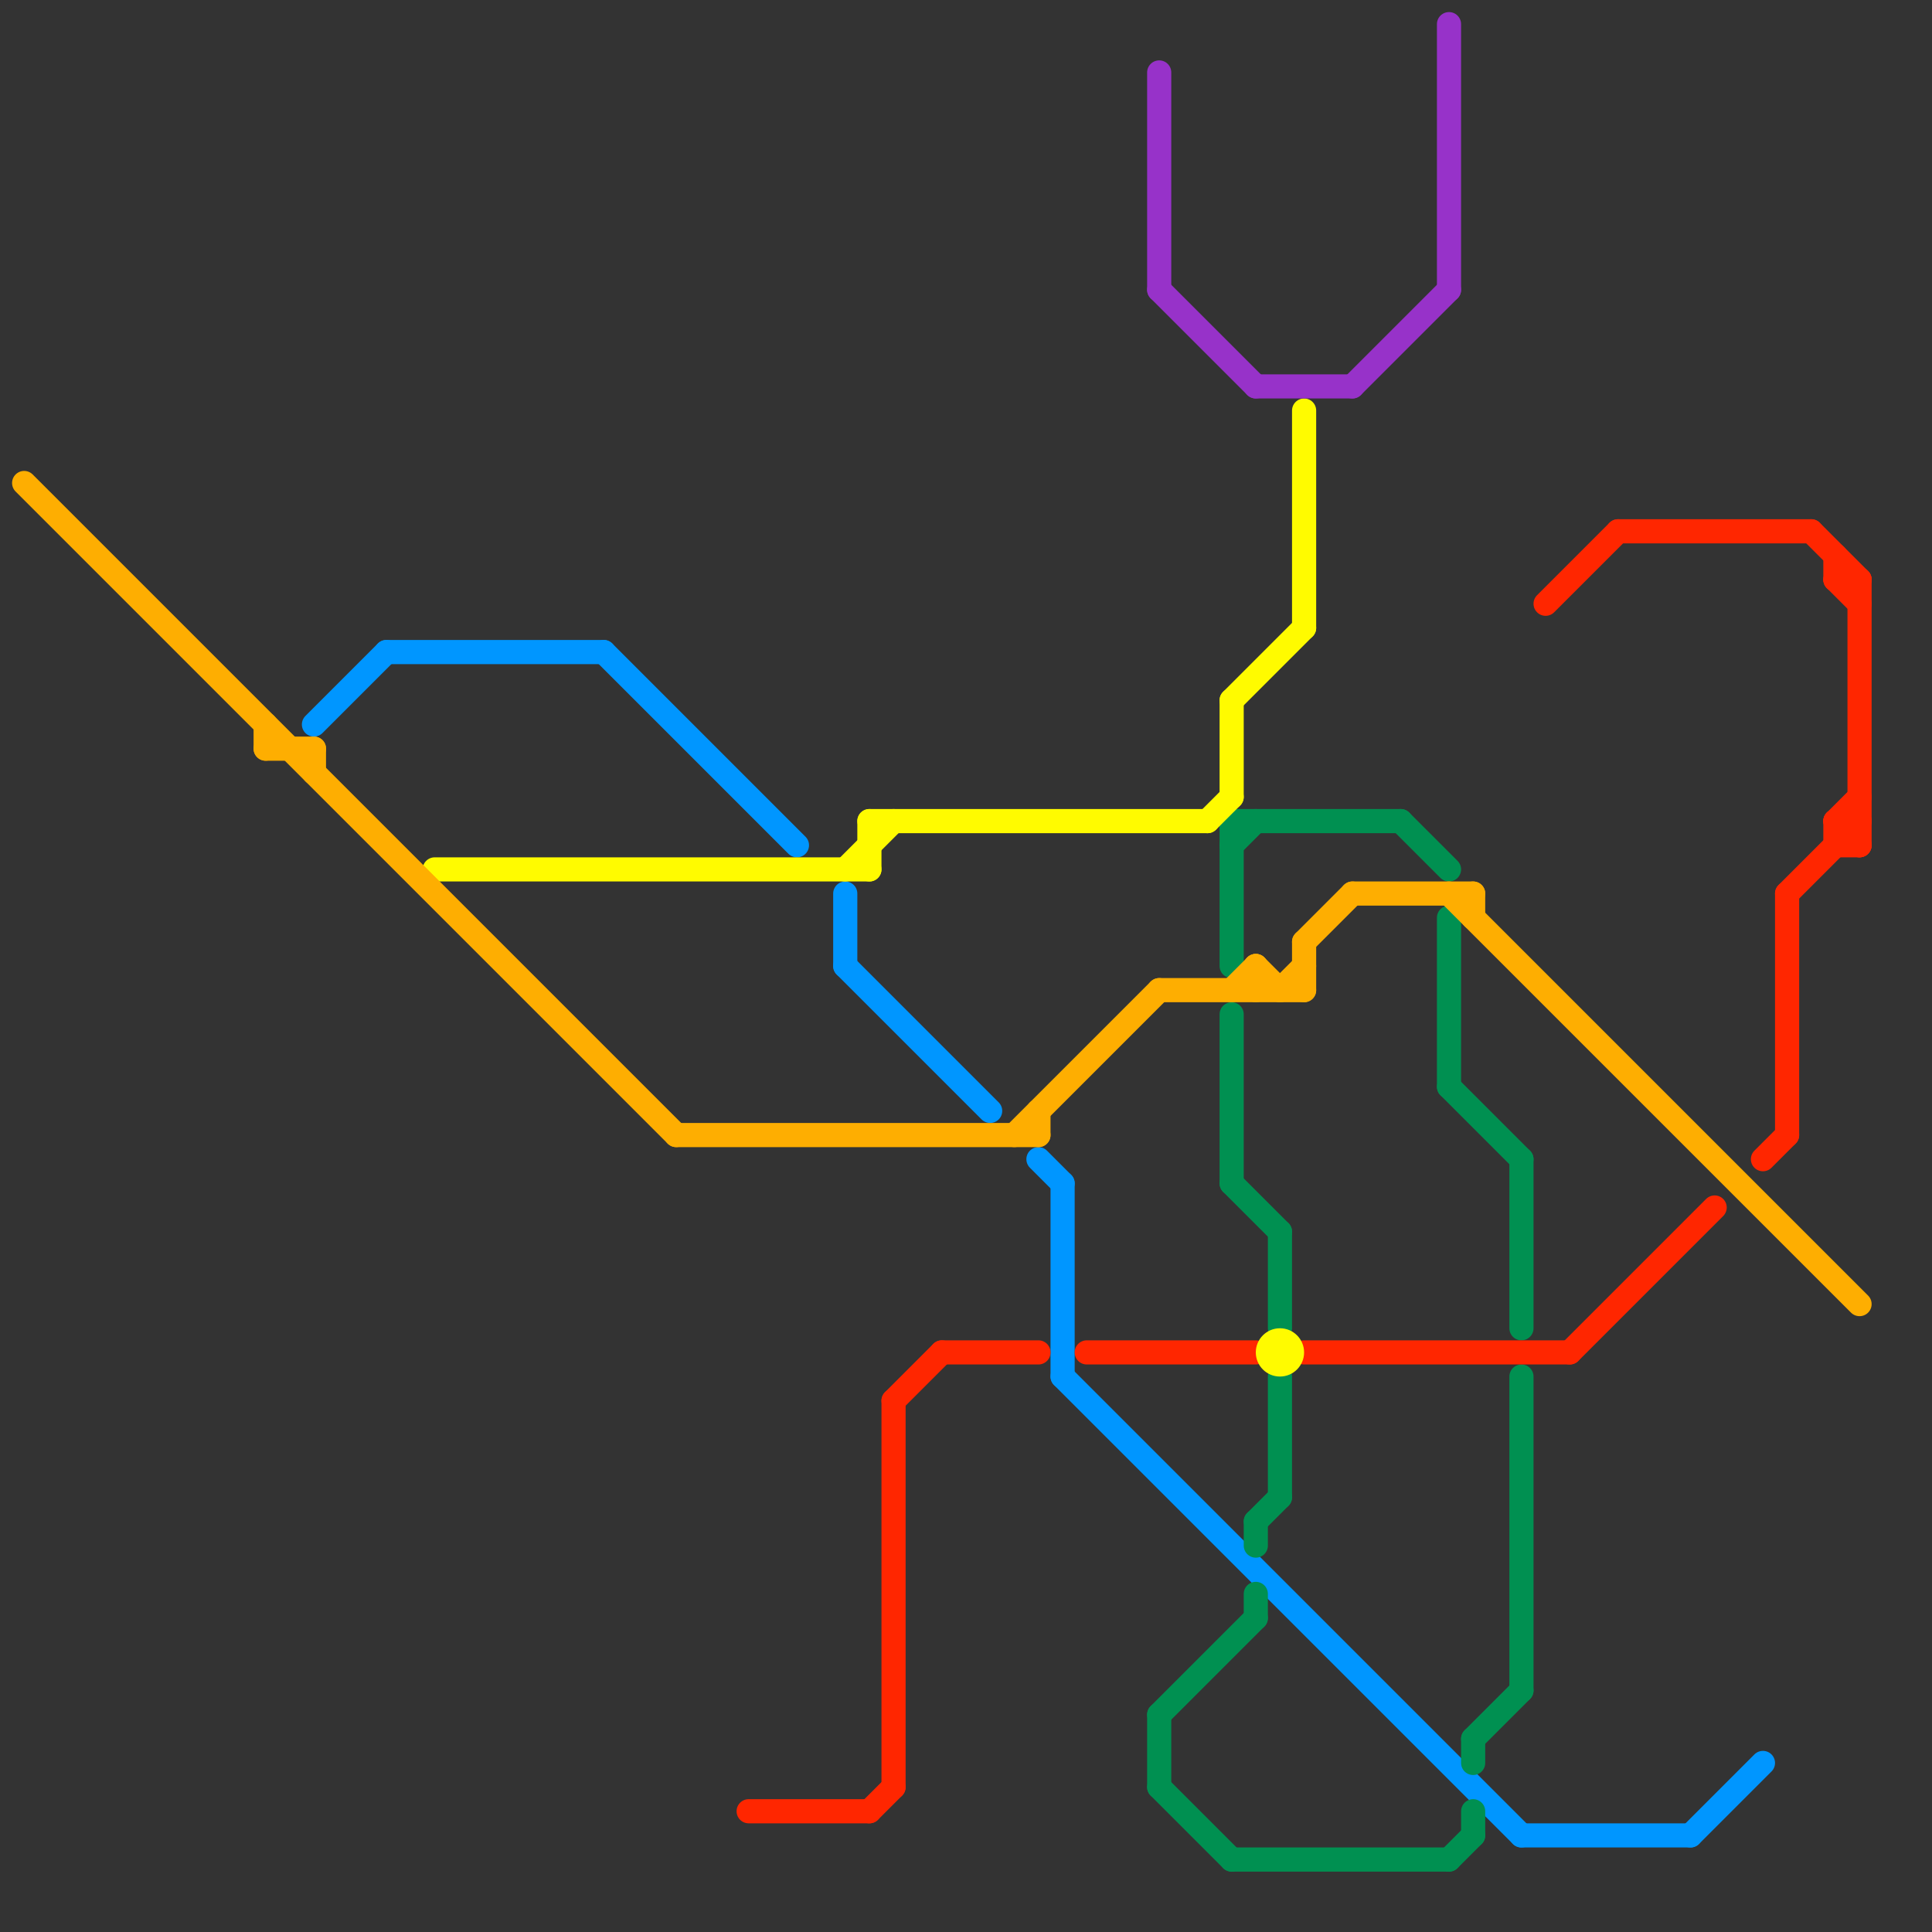 
<svg version="1.1" xmlns="http://www.w3.org/2000/svg" viewBox="0 0 80 80">
<rect x="0" y="0" width="80" height="80" fill="#333333" stroke="none"/>
<style>text { font: 1px Helvetica; font-weight: 600; white-space: pre; dominant-baseline: central; } line { stroke-width: 1; fill: none; stroke-linecap: round; stroke-linejoin: round; } .c0 { stroke: #0096ff } .c1 { stroke: #009051 } .c2 { stroke: #ff2600 } .c3 { stroke: #fffb00 } .c4 { stroke: #9732c9 } .c5 { stroke: #feae01 }</style><defs><g id="wm-xf"><circle r="1.2" fill="#000"/><circle r="0.9" fill="#fff"/><circle r="0.6" fill="#000"/><circle r="0.3" fill="#fff"/></g><g id="wm"><circle r="0.6" fill="#000"/><circle r="0.3" fill="#fff"/></g></defs><line class="c0" x1="25" y1="27" x2="33" y2="35"/><line class="c0" x1="43" y1="48" x2="44" y2="49"/><line class="c0" x1="35" y1="40" x2="41" y2="46"/><line class="c0" x1="44" y1="57" x2="63" y2="76"/><line class="c0" x1="70" y1="76" x2="73" y2="73"/><line class="c0" x1="35" y1="37" x2="35" y2="40"/><line class="c0" x1="16" y1="27" x2="25" y2="27"/><line class="c0" x1="13" y1="30" x2="16" y2="27"/><line class="c0" x1="44" y1="49" x2="44" y2="57"/><line class="c0" x1="63" y1="76" x2="70" y2="76"/><line class="c1" x1="52" y1="66" x2="52" y2="67"/><line class="c1" x1="60" y1="38" x2="60" y2="45"/><line class="c1" x1="61" y1="72" x2="61" y2="73"/><line class="c1" x1="60" y1="45" x2="63" y2="48"/><line class="c1" x1="48" y1="71" x2="48" y2="74"/><line class="c1" x1="58" y1="34" x2="60" y2="36"/><line class="c1" x1="60" y1="77" x2="61" y2="76"/><line class="c1" x1="61" y1="72" x2="63" y2="70"/><line class="c1" x1="53" y1="51" x2="53" y2="55"/><line class="c1" x1="61" y1="75" x2="61" y2="76"/><line class="c1" x1="51" y1="49" x2="53" y2="51"/><line class="c1" x1="51" y1="42" x2="51" y2="49"/><line class="c1" x1="63" y1="57" x2="63" y2="70"/><line class="c1" x1="52" y1="63" x2="52" y2="64"/><line class="c1" x1="53" y1="57" x2="53" y2="62"/><line class="c1" x1="51" y1="77" x2="60" y2="77"/><line class="c1" x1="51" y1="35" x2="52" y2="34"/><line class="c1" x1="48" y1="71" x2="52" y2="67"/><line class="c1" x1="52" y1="63" x2="53" y2="62"/><line class="c1" x1="48" y1="74" x2="51" y2="77"/><line class="c1" x1="51" y1="34" x2="58" y2="34"/><line class="c1" x1="63" y1="48" x2="63" y2="55"/><line class="c1" x1="51" y1="34" x2="51" y2="40"/><line class="c2" x1="45" y1="56" x2="52" y2="56"/><line class="c2" x1="31" y1="75" x2="36" y2="75"/><line class="c2" x1="76" y1="34" x2="76" y2="35"/><line class="c2" x1="64" y1="25" x2="67" y2="22"/><line class="c2" x1="76" y1="24" x2="77" y2="25"/><line class="c2" x1="54" y1="56" x2="65" y2="56"/><line class="c2" x1="76" y1="35" x2="77" y2="35"/><line class="c2" x1="65" y1="56" x2="71" y2="50"/><line class="c2" x1="74" y1="37" x2="77" y2="34"/><line class="c2" x1="74" y1="37" x2="74" y2="47"/><line class="c2" x1="76" y1="34" x2="77" y2="33"/><line class="c2" x1="76" y1="23" x2="76" y2="24"/><line class="c2" x1="37" y1="58" x2="39" y2="56"/><line class="c2" x1="37" y1="58" x2="37" y2="74"/><line class="c2" x1="76" y1="24" x2="77" y2="24"/><line class="c2" x1="36" y1="75" x2="37" y2="74"/><line class="c2" x1="73" y1="48" x2="74" y2="47"/><line class="c2" x1="75" y1="22" x2="77" y2="24"/><line class="c2" x1="76" y1="34" x2="77" y2="35"/><line class="c2" x1="67" y1="22" x2="75" y2="22"/><line class="c2" x1="77" y1="24" x2="77" y2="35"/><line class="c2" x1="39" y1="56" x2="43" y2="56"/><line class="c2" x1="76" y1="34" x2="77" y2="34"/><line class="c3" x1="54" y1="17" x2="54" y2="26"/><line class="c3" x1="51" y1="29" x2="51" y2="33"/><line class="c3" x1="36" y1="34" x2="36" y2="36"/><line class="c3" x1="51" y1="29" x2="54" y2="26"/><line class="c3" x1="50" y1="34" x2="51" y2="33"/><line class="c3" x1="35" y1="36" x2="37" y2="34"/><line class="c3" x1="36" y1="34" x2="50" y2="34"/><line class="c3" x1="18" y1="36" x2="36" y2="36"/><circle cx="53" cy="56" r="1" fill="#fffb00" /><line class="c4" x1="56" y1="16" x2="60" y2="12"/><line class="c4" x1="48" y1="12" x2="52" y2="16"/><line class="c4" x1="60" y1="1" x2="60" y2="12"/><line class="c4" x1="48" y1="3" x2="48" y2="12"/><line class="c4" x1="52" y1="16" x2="56" y2="16"/><line class="c5" x1="48" y1="41" x2="54" y2="41"/><line class="c5" x1="54" y1="39" x2="54" y2="41"/><line class="c5" x1="54" y1="39" x2="56" y2="37"/><line class="c5" x1="43" y1="46" x2="43" y2="47"/><line class="c5" x1="60" y1="37" x2="77" y2="54"/><line class="c5" x1="53" y1="41" x2="54" y2="40"/><line class="c5" x1="1" y1="20" x2="28" y2="47"/><line class="c5" x1="56" y1="37" x2="61" y2="37"/><line class="c5" x1="28" y1="47" x2="43" y2="47"/><line class="c5" x1="11" y1="30" x2="11" y2="31"/><line class="c5" x1="11" y1="31" x2="13" y2="31"/><line class="c5" x1="13" y1="31" x2="13" y2="32"/><line class="c5" x1="42" y1="47" x2="48" y2="41"/><line class="c5" x1="52" y1="40" x2="52" y2="41"/><line class="c5" x1="51" y1="41" x2="52" y2="40"/><line class="c5" x1="61" y1="37" x2="61" y2="38"/><line class="c5" x1="52" y1="40" x2="53" y2="41"/>
</svg>
